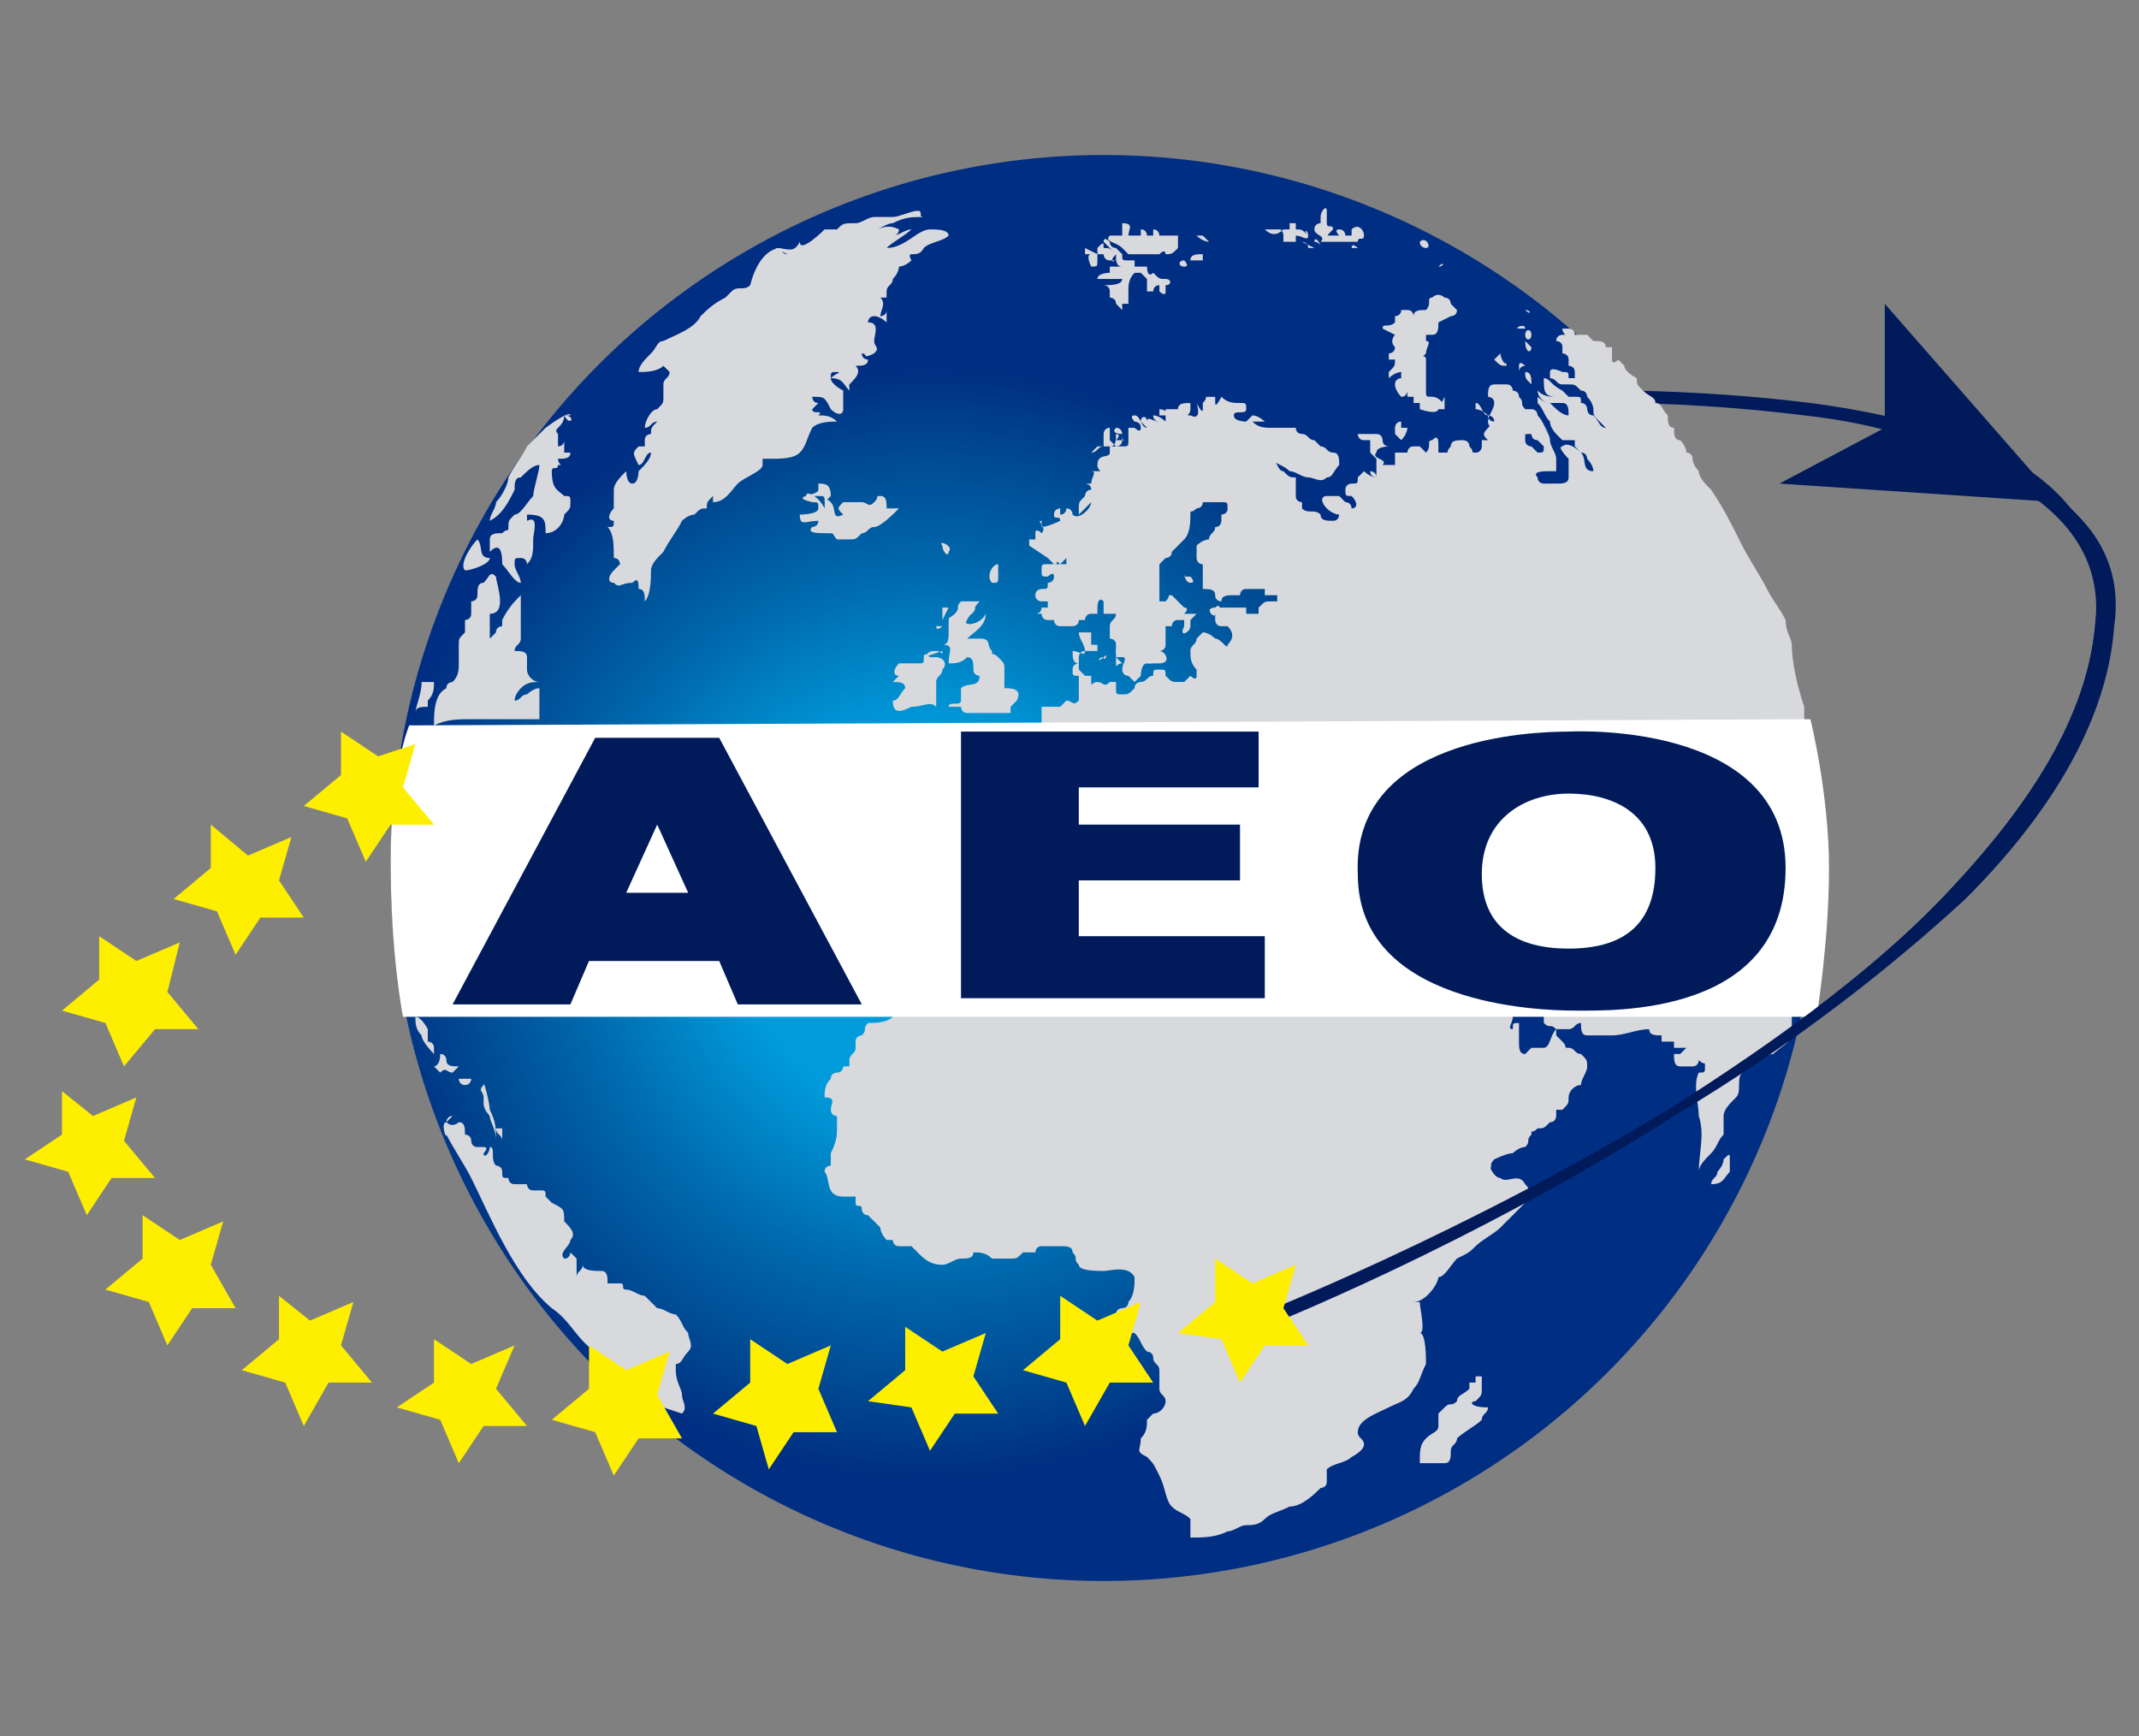 <?xml version="1.0" encoding="utf-8"?>
<!-- Generator: Adobe Illustrator 24.0.1, SVG Export Plug-In . SVG Version: 6.00 Build 0)  -->
<svg version="1.1" id="Capa_1" xmlns="http://www.w3.org/2000/svg" xmlns:xlink="http://www.w3.org/1999/xlink" x="0px" y="0px"
	 viewBox="0 0 34.5 28" style="enable-background:new 0 0 34.5 28;" xml:space="preserve">
<rect x="0" y="0" width="34.5" height="28" fill="#808080" stroke="none"/>
<style type="text/css">
	.st0{fill:#001A5A;}
	.st1{fill:url(#SVGID_1_);}
	.st2{fill:#D8D9DD;}
	.st3{fill:#FFFFFF;}
	.st4{fill:#FEEE00;}
</style>
<g>
	<path class="st0" d="M20.4,21.4l-0.1-0.2c0,0,3.3-1.3,6.6-3.3c1.9-1.2,3.5-2.4,4.6-3.6c1.4-1.5,2.2-2.9,2.3-4.3
		c0.1-0.6-0.1-1.1-0.5-1.6c-0.4-0.4-1-0.8-1.9-1.1C30.8,7,30,6.8,29.1,6.7c-1.6-0.2-2.9-0.2-2.9-0.2l0-0.2c0,0,1.4,0,3,0.2
		C30,6.6,30.9,6.8,31.5,7c0.9,0.3,1.5,0.7,1.9,1.2c0.5,0.5,0.7,1.1,0.6,1.8c-0.1,1.4-0.9,2.9-2.4,4.4C30.5,15.6,29,16.8,27,18
		C23.7,20.1,20.4,21.4,20.4,21.4z"/>
	
		<radialGradient id="SVGID_1_" cx="147.848" cy="-961.249" r="4.147" gradientTransform="matrix(2.41 0 0 2.41 -341.355 2331.507)" gradientUnits="userSpaceOnUse">
		<stop  offset="0.307" style="stop-color:#009BDB"/>
		<stop  offset="0.375" style="stop-color:#008FD0"/>
		<stop  offset="0.567" style="stop-color:#0069AD"/>
		<stop  offset="0.724" style="stop-color:#004F97"/>
		<stop  offset="0.837" style="stop-color:#003A88"/>
		<stop  offset="0.896" style="stop-color:#002E82"/>
	</radialGradient>
	<circle class="st1" cx="17.8" cy="14" r="11.5"/>
	<g>
		<path class="st2" d="M12.5,4c0.2,0,0.3,0.1,0.4-0.1c0,0.2,0.4-0.2,0.4-0.2c0.1,0,0.1,0,0.2,0c0.1-0.1,0.1-0.1,0.3-0.1
			c0.1,0,0.2-0.1,0.3-0.1c0.1,0,0.2,0,0.3,0c0.1,0,0.3-0.1,0.4-0.1c0.1,0,0,0.1,0.1,0.1c-0.2,0-0.3,0-0.5,0.1
			c-0.1,0-0.2,0.1-0.3,0.1c0.1,0,0.2-0.1,0.4,0c0,0,0,0.1-0.1,0.1c0.1,0,0.2-0.1,0.3-0.1c-0.1,0.1-0.3,0.2-0.4,0.3
			c0.3,0,0.5-0.3,0.7-0.3c0.1,0,0.3,0,0.3,0.1c-0.1,0.1-0.3,0.1-0.4,0.2c0,0,0,0,0,0c-0.1,0.2-0.3,0-0.2,0.2
			c-0.1,0.1-0.2,0.1-0.2,0.1c0,0,0,0.1-0.1,0.2c0,0.1-0.1,0.1-0.1,0.2c0,0,0,0,0,0.1c0,0-0.1,0-0.1,0c0.1,0.1,0,0.2,0,0.3
			c0,0,0.1,0,0.1-0.1c0,0.1,0,0.2,0,0.2c0,0-0.1-0.1-0.2-0.1c-0.1,0-0.1,0.1-0.1,0.1c0.2,0,0.1,0.2,0.1,0.3c0,0.1,0.1,0.1,0,0.2
			c-0.2,0.1-0.1,0-0.2,0c0,0.1,0.1,0.1,0.1,0.1c0,0.1-0.1,0.1-0.2,0.1c0.1,0.1,0,0.2-0.1,0.3c-0.2,0-0.1-0.2-0.2-0.2
			c-0.1,0-0.1,0-0.1,0.1C13.5,6,13.6,6,13.6,6c0.1,0.1,0.1,0.2,0.1,0.3c-0.1-0.1-0.1-0.2-0.3-0.2c0,0.1,0.2,0.2,0.2,0.2
			c0,0.1,0,0.2,0,0.3c0,0.1-0.1,0.1-0.2,0c-0.1-0.2-0.1-0.2-0.3-0.2c0,0,0,0.1,0.1,0.1c0,0-0.1,0.1-0.1,0.1c0,0.1,0.2,0,0.1,0.1
			c0.1,0,0.2,0,0.3,0.1c0,0,0,0,0,0c-0.1,0-0.3,0-0.4,0.1C13,7.1,13,7.2,12.9,7.3c-0.1,0.1-0.3,0.1-0.5,0.1c0,0-0.1,0-0.1,0
			c0,0,0,0.1,0,0.1c0,0.1-0.3,0.2-0.4,0.3c-0.1,0.1-0.2,0.3-0.4,0.3c0,0,0-0.1,0-0.1c-0.1,0.1-0.1,0.1-0.1,0.2c-0.1,0-0.1,0-0.2,0.1
			C11.1,8.3,11,8.4,11,8.4c-0.1,0.2-0.2,0.3-0.3,0.5c-0.1,0.1-0.2,0.2-0.2,0.3c0,0.1,0,0.4-0.1,0.5c0-0.1,0-0.2-0.1-0.2
			c0-0.1,0-0.2-0.1-0.1C10,9.4,10,9.5,9.9,9.4c-0.1,0-0.1-0.1,0-0.2c0,0,0.1-0.1,0.1-0.1c0,0,0-0.1-0.1-0.1c0-0.2,0-0.4-0.1-0.5
			c0.1,0,0.1,0,0.1-0.1c-0.1,0-0.1-0.1,0-0.2c0-0.1,0-0.2,0-0.2C9.9,8,9.9,8,9.9,7.9c0-0.1,0.1-0.2,0.2-0.3c0,0,0,0.2,0.1,0.2
			c0.1,0,0.1-0.2,0.1-0.2c0.1-0.1,0.2-0.2,0.2-0.3c-0.1,0-0.1,0.2-0.2,0.2c-0.1-0.2-0.1-0.2,0-0.3c0,0,0,0,0.1,0c0,0,0-0.1,0-0.1
			c0-0.1,0.1-0.1,0.1-0.1c0-0.1,0-0.1,0.1-0.2c-0.1,0-0.1,0.1-0.2,0.1c0-0.1,0.1-0.3,0.2-0.3c0.1-0.1,0.1-0.1,0.1-0.2
			c0-0.1,0-0.2,0-0.2c0-0.1,0.1-0.1,0.1-0.2c0,0-0.1-0.1-0.1-0.1c-0.1,0.1-0.3,0.1-0.4,0.1c0-0.1,0.1-0.2,0.2-0.3
			c0.1-0.1,0.1-0.2,0.2-0.2c0.2-0.1,0.5-0.2,0.6-0.4c0.1-0.1,0.2-0.2,0.4-0.3c0,0,0.1-0.1,0.1-0.1c0.1-0.1,0.2,0,0.3-0.1
			C12.2,4.2,12.4,4,12.6,4c0,0,0,0.1,0.1,0.1 M9.1,6.7C9.3,6.7,9.2,6.9,9.1,6.7C9.1,6.9,8.9,6.9,9,7C9,7,9,7,9,7c0,0.1,0,0.2,0,0.2
			c0,0,0.1,0,0.1-0.1c0,0.1,0,0.1,0,0.2c0.1,0,0.1,0,0.1,0c0,0.1-0.1,0.1-0.2,0.1c0,0.1,0.1,0.1,0,0.1c0,0.1-0.1,0-0.1,0.1
			C8.9,7.9,9,7.9,9.1,8c0.1,0,0.1,0,0.1,0.1c0,0.1,0,0.1-0.1,0.2C9.1,8.4,9,8.6,8.8,8.6c0-0.2,0-0.3-0.3-0.3c0,0,0-0.1,0-0.1
			c0,0.1,0,0.1,0,0.2c0.2-0.1,0.1,0.2,0.1,0.3c0,0.2,0,0.3-0.1,0.4C8.5,9.1,8.5,9,8.4,9C8.3,9,8.3,9,8.3,9.1c0,0.1,0.1,0.2,0.1,0.3
			c-0.1,0-0.2-0.2-0.3-0.3c0-0.1,0-0.4-0.2-0.2c0-0.1,0-0.1,0-0.2c0-0.1,0.1-0.1,0.2-0.1c0.1-0.1,0.1,0,0.1-0.1c0-0.1,0-0.1,0.1-0.2
			C8.4,8.3,8.5,8.1,8.6,8c0-0.1,0.1-0.4,0.1-0.5c-0.1,0-0.2,0.1-0.3,0.2c-0.1,0-0.1,0.1-0.1,0.2C8.2,8.1,8.1,8.3,7.9,8.4
			C7.9,8.3,8,8.2,8,8.1C8.1,8,8.2,7.8,8.2,7.7c0.1-0.2,0.2-0.3,0.3-0.5C8.6,7.1,8.7,7,8.8,6.9c0,0,0.4-0.3,0.4-0.2 M13.4,8
			c0-0.2-0.1-0.2-0.2-0.2c0,0,0,0,0,0.1c0,0,0,0,0,0c0,0.1-0.5,0.1-0.1,0.2c0.1,0,0.1,0,0.1,0.1c0,0.1-0.3,0.1-0.3,0.1
			c0,0.2,0.1,0.1,0.3,0.1c0,0.1-0.1,0.1-0.1,0.1c-0.1,0.1,0.1,0.1,0.2,0.1c0.2,0,0.1,0,0.2,0.1c0.1,0,0.1,0,0.1,0c0,0,0.1,0,0.1,0
			c0.1,0,0.1,0,0.2-0.1c0.1,0,0.1-0.1,0.2-0.1c0.1,0,0.3-0.2,0.4-0.3c-0.1,0-0.1,0-0.2,0c0-0.1,0-0.2-0.1-0.2c-0.1,0,0,0-0.1,0.1
			c-0.1,0.1-0.1,0-0.2,0c-0.1,0-0.1,0-0.2,0c-0.1,0,0,0-0.1,0c-0.1,0.1-0.1,0.1,0,0.2c-0.2,0.1-0.1-0.1-0.2-0.2
			c-0.1-0.1-0.1,0-0.1,0.1C13.2,8,13,7.9,13,8c0.1,0,0.1,0,0.2,0c0.1,0,0.1,0,0.1,0.1 M7.7,8.7C7.8,8.8,7.7,9,7.9,9
			c0,0.1-0.3,0.2-0.4,0.2C7.4,9.1,7.6,8.8,7.7,8.7 M6.8,11c0.1,0,0.1,0,0.2,0c0,0.1,0,0.2-0.1,0.3c0,0,0,0.1,0,0.1
			c-0.1,0-0.2,0-0.2,0.1C6.7,11.4,6.8,11.2,6.8,11 M7.8,9.4C7.8,9.4,7.8,9.4,7.8,9.4C7.7,9.4,7.7,9.5,7.7,9.6c0,0.1-0.1,0.1-0.1,0.1
			c0,0,0,0.1,0,0.2C7.6,10,7.5,10,7.5,10c0,0.1,0,0.1,0,0.2c-0.1,0.1-0.1,0.1-0.1,0.2c0,0.1,0,0.2,0,0.3c0,0.1,0,0.2-0.1,0.3
			c0,0-0.1,0-0.1,0.1C7,11.2,7,11.5,7,11.7c0.2-0.1,0.4-0.1,0.6-0.1c0.2,0,0.4,0,0.6,0c0.1,0,0.4,0,0.5,0c0,0,0-0.2,0-0.2
			c0-0.1,0-0.2,0-0.3c-0.1,0-0.2,0.1-0.2,0.1c-0.1,0-0.1,0.1-0.2,0.1c0-0.1,0.1-0.2,0.1-0.2c0.1-0.1,0.2-0.1,0.3-0.1
			c-0.1,0-0.2-0.1-0.2-0.2c0,0,0-0.1,0-0.2c0-0.1-0.1-0.1-0.2-0.1c0-0.1,0.1-0.1,0.1-0.2c0-0.1,0-0.2,0-0.3c0-0.1,0-0.3,0-0.4
			c-0.1,0.1-0.2,0.2-0.3,0.4c0,0,0,0.1,0,0.1c0,0-0.1,0-0.1,0.1c0,0-0.1,0.1-0.1,0.1c0-0.1,0-0.2,0-0.2c0-0.1,0-0.1,0-0.2
			c0.3,0,0.1-0.5,0.1-0.6C7.9,9.2,7.9,9.3,7.8,9.4c0,0-0.1,0-0.1,0 M14.9,10.6c0-0.1,0.1,0,0.1,0c0,0,0.1,0,0.1,0
			c0.1,0,0.2,0.1,0.1,0.2c0,0.1-0.1,0.1-0.1,0.2c0,0.1,0,0.3,0,0.4c-0.1-0.1-0.2,0-0.4,0c-0.2,0.1-0.3,0.1-0.3-0.1
			c0.1,0,0.1-0.1,0.2-0.2c0-0.1-0.1-0.1-0.2-0.1c0,0,0.1-0.1,0.1-0.1c-0.1,0-0.1-0.1,0-0.2c0.1,0,0.2,0,0.3,0
			C14.9,10.7,14.9,10.7,14.9,10.6c0.1-0.1,0.1-0.1,0.2-0.1c0.1,0,0.1,0.1,0.1,0"/>
		<path class="st2" d="M15.6,10c0,0,0.1-0.2,0.2-0.3c-0.1,0-0.2,0-0.3,0c-0.1,0.1,0,0.1-0.1,0.2c-0.1,0.1-0.1,0-0.1,0.2
			c0,0,0,0.1,0,0.1c0,0-0.1,0.1-0.1,0.1c0,0,0.1-0.1,0.1-0.1c0,0.1,0,0.2-0.1,0.2c0.2,0,0.1,0.1,0.1,0.3c0.1,0,0.2,0,0.3-0.1
			c0.1,0,0.1,0.1,0.1,0.2c0,0,0,0,0,0c0,0.1,0.1,0.1,0.1,0.1c0,0.2-0.2,0.1-0.3,0.2c0,0.1,0,0.2,0,0.2c0,0.1-0.2,0-0.2,0.1
			c0,0,0.1,0,0.2,0c0,0,0,0.1,0.1,0.1c0.1,0,0.2,0,0.2,0c0.2,0,0.4,0,0.5,0c0,0,0-0.1,0-0.1c0,0,0.1-0.1,0.1-0.1
			c0.1-0.2-0.1-0.2-0.2-0.2c0-0.1,0-0.2,0-0.3c0-0.1,0-0.1-0.1-0.2c-0.1-0.1-0.1,0-0.1-0.1c-0.1-0.1,0-0.2-0.2-0.2
			c-0.1,0-0.1,0-0.2,0c0.1-0.1,0.3-0.2,0.3-0.4C15.8,10.1,15.5,10.1,15.6,10c0-0.1,0.2-0.1,0.1-0.3c0,0,0,0,0,0 M6.7,16.4
			c0.1,0,0.2,0.2,0.2,0.2c0,0,0,0.1,0,0.1c0,0,0,0,0,0.1c0,0,0.1,0,0.1,0.1c0,0,0,0.1,0,0.1c0,0-0.2-0.2-0.2-0.3
			C6.7,16.6,6.7,16.5,6.7,16.4 M7.1,17c0.1,0,0.1,0.1,0.1,0.1c0,0.1,0.1,0.1,0.2,0.1c0,0-0.1,0.1-0.1,0.1c-0.1,0-0.1-0.1-0.2,0
			c0,0-0.1-0.1-0.1-0.1C7,17.2,7.1,17.2,7.1,17C7,17.1,7,17.1,7.1,17C7.1,17,7.1,17,7.1,17C7.1,17,7.1,17,7.1,17 M7.5,17.5
			c0.1,0,0.1-0.1,0.1-0.1c-0.1,0-0.1,0-0.2,0C7.4,17.4,7.4,17.5,7.5,17.5 M7.8,17.5C7.7,17.5,7.7,17.5,7.8,17.5
			c-0.1,0.1,0,0.1,0,0.2c0,0,0,0.1,0,0.1c0,0.1,0.1,0.2,0.1,0.2c0,0.1,0.1,0.2,0.1,0.4c0-0.2,0-0.3-0.1-0.5
			C7.9,17.8,7.8,17.4,7.8,17.5 M8.1,18.4c0-0.1,0-0.1,0-0.2c0,0-0.1,0-0.1,0C8,18.3,8.1,18.3,8.1,18.4 M7.2,18.1c0,0,0-0.1,0.1-0.1
			C7.3,18,7.2,18.1,7.2,18.1c0.1,0.1,0.2,0,0.2,0c0.1,0,0.1,0.1,0.1,0.2c0,0,0.1,0,0.1,0.1c0,0,0,0.1,0.1,0.1c0,0,0.1,0,0.1,0
			c0.1,0,0,0.1,0,0.1c0,0.1,0.1,0,0.1-0.1c0.1,0,0,0.2,0.1,0.3c0,0,0.1,0,0.1,0.1c0,0,0,0,0,0c0,0.1,0,0.1,0.1,0.1
			c0,0,0,0.1,0.1,0.1c0,0,0.1,0,0.2,0c0,0,0,0.1,0.1,0.1c0,0,0.1,0,0.1,0c0.1,0,0.1,0,0.1,0.1c0,0,0.1,0.1,0.1,0.1
			c0.2,0.1,0.2,0.1,0.2,0.3c0.1,0.1,0.2,0.2,0.1,0.3c0,0.1-0.2,0.2-0.1,0.3c0.1,0,0.1-0.1,0.1-0.1c0,0,0.1,0.1,0.1,0.1
			c0,0,0,0.2,0,0.3c0-0.1,0.1-0.1,0.1-0.2c0,0.1,0.2,0.1,0.3,0.1c0.1,0,0.1,0.1,0.1,0.2c0.1,0,0.1,0,0.2,0c0.1,0,0,0.1,0.1,0.1
			c0.1,0,0.2,0.1,0.3,0.1c0.1,0.1,0.1,0.1,0.2,0.2c0.1,0,0.2,0.1,0.3,0.1c0.1,0.1,0.1,0.2,0.2,0.3c0,0.1,0.1,0.2,0,0.3
			c-0.1,0.1-0.1,0.2-0.2,0.2c0,0,0,0,0,0c0,0,0,0,0,0c0,0,0,0.1,0,0.1c0,0.2,0.1,0.3,0.1,0.4c0,0.1,0.1,0.2,0,0.3
			c0,0-0.3-0.1-0.3-0.1c-0.1,0-0.2,0-0.2,0c0,0-0.1-0.1-0.1-0.2c-0.1-0.1-0.1-0.1-0.2-0.1c-0.1-0.1-0.1-0.2-0.1-0.2
			c0,0-0.1-0.1-0.1-0.1c-0.2-0.1-0.3-0.1-0.4-0.3c-0.3-0.2-0.4-0.5-0.7-0.7c-0.6-0.5-1-1.5-1.3-2.1c-0.1-0.2-0.3-0.5-0.4-0.7
			C7.2,18.4,7.1,18.1,7.2,18.1 M14.4,16.4c-0.1,0.1-0.3,0.1-0.4,0.1c-0.1,0.1,0,0.1-0.1,0.2c0,0-0.1,0-0.1,0.1c0,0,0,0.1,0,0.1
			c0,0.1-0.1,0.1-0.1,0.2c0,0,0,0.1,0,0.1c0,0-0.1,0-0.1,0c0,0,0,0.1-0.1,0.1c0,0-0.1,0-0.1,0.1c-0.1,0.1-0.1,0.2-0.1,0.3
			c0.2,0,0.1,0.1,0.1,0.2c0,0,0,0.1,0.1,0.1c0,0.1,0,0.1,0,0.2c0,0.1,0,0.2-0.1,0.4c0,0,0,0.1,0,0.2c0,0-0.1,0-0.1,0.1
			c0.1,0.1,0,0.4,0.3,0.4c0.1,0,0.1,0,0.2,0c0,0,0,0.1,0,0.1c0,0.1,0.1,0,0.1,0.1c0,0,0,0.1,0.1,0.1c0.1,0.1,0.1,0.1,0.2,0.2
			c0,0.1,0.1,0.2,0.1,0.2c0,0,0.1,0,0.1,0c0,0,0,0.1,0.1,0.1c0.1,0,0.1,0,0.2,0c0,0,0.1,0.1,0.1,0.1c0.1,0.1,0.2,0.2,0.4,0.2
			c0.1,0,0.2-0.1,0.3-0.1c0.1,0,0.2,0,0.2-0.1c0.1,0,0.2,0,0.3,0.1c0.1,0,0.2,0,0.3,0c0.1,0,0.1,0,0.2-0.1c0.1,0,0.1,0,0.2,0
			c0,0,0-0.1,0.1-0.1c0.1,0,0.3,0,0.3,0c0.1,0,0.2,0,0.2,0.1c0.1,0.1,0,0.1,0.1,0.2c0,0.1,0.3,0.1,0.4,0.1c0.1,0,0.4-0.1,0.5,0.1
			c0,0.1,0,0.3-0.1,0.4c0,0.1-0.1,0.1-0.1,0.1c0,0-0.1,0-0.1,0.1c0,0,0,0.2,0,0.2c0,0.1,0.2,0.1,0.3,0.1c0.1,0.1,0.1,0.2,0.2,0.3
			c0,0,0.1,0,0.1,0.1c0,0.1,0.1,0.1,0.1,0.2c0,0.1,0,0.1,0,0.2c0,0,0,0,0,0.1c0,0.1,0.1,0.1,0.1,0.2c0,0.1-0.1,0.2-0.2,0.2
			c0,0-0.1,0.1-0.1,0.1c0,0.1,0,0.2-0.1,0.3c0,0.2-0.1,0.2,0.1,0.3c0.1,0.1,0.1,0.1,0.2,0.3c0.1,0.2,0.1,0.4,0.2,0.5
			c0.1,0.1,0.2,0.1,0.3,0.2c0,0.1,0,0.2,0,0.3c0.2,0,0.4,0,0.6-0.1c0.1,0,0.2-0.1,0.3-0.1c0.1,0,0.2,0,0.3-0.1
			c0.1-0.1,0.2-0.1,0.4-0.2c0.2,0,0.4-0.2,0.5-0.3c0,0,0.1,0,0.1-0.1c0-0.1,0-0.1,0-0.2c0.1-0.1,0.3-0.1,0.4-0.2
			c0,0,0.2-0.1,0.2-0.2c0-0.1-0.1-0.1-0.1-0.2c0-0.2,0.3-0.3,0.5-0.4c0.2-0.1,0.3-0.1,0.4-0.3c0.1-0.1,0.1-0.2,0.2-0.4
			c0-0.1,0-0.5-0.1-0.5c0.1,0,0-0.4,0-0.5c0,0,0,0-0.1,0c0.2,0,0.4-0.3,0.4-0.4c0.1,0,0.2-0.2,0.3-0.3c0.2-0.1,0.2-0.1,0.3-0.2
			c0.1-0.1,0.3-0.2,0.4-0.3c0.1-0.1,0.3-0.3,0.4-0.4c0.1-0.1,0.1-0.2,0-0.3c-0.1-0.2-0.3,0-0.4-0.1c-0.1,0-0.2-0.2-0.2-0.3
			c-0.1-0.1,0-0.1-0.1-0.1c0.1-0.1,0-0.2-0.1-0.3c-0.1-0.2-0.2-0.1-0.4-0.2c-0.1-0.1-0.1-0.2-0.1-0.3c0-0.2,0-0.1-0.1-0.2
			c-0.1-0.1-0.1-0.3-0.1-0.4c0-0.1-0.1-0.2-0.1-0.3c-0.1-0.1-0.1,0-0.2,0c-0.1,0,0-0.3,0-0.4c-0.1-0.1-0.1-0.1-0.2-0.3
			c0,0-0.1-0.1-0.1-0.2c0.1,0,0.1-0.1,0.1-0.1c0-0.1,0.1-0.1,0-0.3c-0.1-0.2-0.5-0.2-0.7-0.2c-0.3,0-0.6-0.1-1-0.1
			c-0.4,0-0.7,0-1.1,0c-0.4,0-0.7,0-1.1,0c-1,0-2,0-3.1,0c-0.2,0-0.3,0-0.4,0c-0.1,0-0.2,0-0.3,0.1c-0.1,0-0.1,0.1-0.1,0.1
			C14.4,16.2,14.5,16.3,14.4,16.4 M23.8,22.6C23.8,22.6,23.8,22.6,23.8,22.6c0.1-0.1,0.1-0.1,0.1-0.2c0-0.1,0-0.2,0-0.2
			c0,0-0.1,0-0.1,0c0,0,0,0.1,0,0.1c0,0-0.1,0-0.1,0c0,0,0,0.1,0,0.1c-0.1,0.1-0.2,0.1-0.2,0.2c-0.1,0.1-0.1,0-0.2,0.1
			c0,0-0.1,0.1-0.1,0.1c0,0.1,0,0.1,0,0.2c0,0.1-0.1,0.1-0.2,0.2c-0.1,0.1-0.1,0.2-0.1,0.4c0.1,0,0.2,0,0.2,0c0,0,0.1,0,0.2,0
			c0.1,0,0.1-0.1,0.1-0.2c0-0.1,0.1-0.1,0.1-0.2c0.1-0.1,0.3-0.2,0.4-0.3c0-0.1,0.1-0.1,0.1-0.2C23.7,22.7,23.7,22.6,23.8,22.6
			C23.8,22.6,23.8,22.6,23.8,22.6"/>
		<path class="st2" d="M22.2,16.3c0.1,0,0.1,0.1,0.2,0.2c0.1,0.1,0.1,0.2,0.1,0.3c0,0,0,0.1,0,0.1c0,0.1,0.1,0,0.1,0.1
			c0,0-0.1,0.1-0.1,0.1c0,0,0.1,0,0.1,0c0,0,0,0.1,0,0.1c0,0,0.1,0,0.1,0c0,0.1,0.1,0.2,0.1,0.3c0,0.1,0,0.1,0,0.2
			c0,0,0.1,0,0.1,0.1c0,0.1,0,0.2,0.1,0.1c0,0.1,0.1,0.1,0.1,0.2c0,0.1,0,0.1,0.1,0.2c0,0.1,0.1,0.2,0.1,0.3c0,0.1,0.1,0.2,0.1,0.4
			c0,0,0,0.1,0,0.1c0.1,0.1,0.1,0,0.2-0.1c0,0,0.1-0.1,0.1-0.1c0.1,0,0.2,0,0.3,0c0.1-0.1,0-0.1,0.1-0.2c0,0,0.2-0.1,0.3-0.1
			c0,0,0.1-0.1,0.2-0.1c0.1-0.1,0-0.1,0.1-0.2c0-0.1,0,0,0.1-0.1c0.1,0,0.1,0,0.2-0.1c0.1,0,0.1-0.1,0.1-0.1c0,0,0-0.1,0-0.1
			c0,0,0.1,0,0.1,0c0.1-0.1,0.1-0.1,0.1-0.2c0-0.1,0.1-0.2,0.2-0.2c0-0.1,0.1-0.2,0.1-0.3c0-0.1,0-0.1-0.1-0.2
			c-0.1,0-0.1-0.1-0.2-0.1c-0.1,0,0,0-0.1-0.1c0,0-0.1-0.1-0.1-0.1c0,0,0-0.1,0-0.1c-0.1,0.1-0.1,0.3-0.2,0.3c0,0-0.1,0-0.1,0
			c0,0-0.1,0-0.1,0c0,0-0.1,0.1-0.1,0.1c-0.1,0-0.1-0.1-0.1-0.2c0-0.1,0-0.2,0-0.3c-0.1,0-0.1,0-0.1,0.1c-0.1,0,0-0.1,0-0.2
			c0-0.2-0.1-0.1-0.3-0.1c-0.1,0-0.2-0.1-0.3-0.2c-0.2-0.1-0.5-0.1-0.7-0.1c-0.2,0-0.4,0-0.5,0C22.6,16.2,22.4,16.3,22.2,16.3"/>
		<path class="st2" d="M24.9,16.3c0,0,0,0.1,0,0.2c0.1,0.1,0.1,0,0.2,0.1c0.1,0,0.1,0,0.2,0c0.1,0,0.1-0.1,0.2-0.1
			c0,0.1,0,0.2,0.1,0.2c0,0,0.1,0,0.1,0c0.1,0,0.2,0,0.3,0c0.2,0,0.4-0.1,0.6-0.1c0,0.1,0.1,0.1,0.2,0.1c0,0,0,0,0,0.1
			c0,0,0,0,0.1,0c0,0,0,0,0.1,0c0,0,0,0.1,0,0.1c0.1,0,0.2,0,0.2,0c0,0-0.1,0.1-0.1,0.1c0,0-0.1,0-0.1,0c0,0.1,0,0.2,0.1,0.2
			c0,0,0.2,0,0.2,0c0.1,0,0.1-0.1,0.1-0.1c0.1,0.1,0.1,0,0.1,0.1c0,0.1,0,0.1-0.1,0.1c-0.1,0.2,0,0.5,0,0.7c0.1,0.3,0,0.6,0,0.9
			c0-0.1,0.1-0.2,0.2-0.3c0.1-0.1,0.1-0.2,0.2-0.3c0-0.1,0-0.2,0-0.3c0-0.1,0.1-0.2,0.2-0.3c0.1-0.1,0-0.3,0.1-0.4
			c0-0.1,0-0.1,0.1-0.2c0,0,0.1,0,0.1,0c0.1,0,0.2-0.1,0.3-0.1c0.1-0.1,0.3-0.2,0.3-0.3c0-0.1,0-0.3,0-0.4c0-0.1,0-0.1-0.1-0.2
			c-0.1-0.1-0.3-0.1-0.4-0.1c-0.3,0-0.6-0.1-0.9-0.1c-0.7,0-1.4,0-2.1,0C25.5,16,24.8,16,24.9,16.3C24.9,16.3,24.9,16.2,24.9,16.3
			 M27.9,18.9c0-0.1,0-0.1,0-0.2c0-0.1,0-0.1-0.1,0c0,0.1-0.1,0.2-0.1,0.2c0,0.1-0.1,0.1-0.1,0.2C27.8,19.1,27.8,19,27.9,18.9
			 M18.7,4.1C18.7,4.1,18.7,4,18.7,4.1c0.1-0.1,0.1,0,0.1,0c0.1,0,0.1,0,0.2-0.1c0,0,0-0.1,0-0.1c0,0,0-0.1,0-0.1c0,0-0.1,0-0.1,0
			c0,0-0.1,0-0.1,0c0,0-0.1,0-0.1,0c0,0,0-0.1-0.1-0.1c0,0,0,0.1,0,0.1c0,0-0.1,0-0.1,0c0,0,0,0,0,0c0,0,0-0.1-0.1-0.1
			c0,0,0,0.1,0,0.1c0,0-0.2,0-0.2,0c0-0.1,0.1-0.2-0.1-0.2c0,0.1,0,0.1,0,0.2c-0.1,0-0.1,0-0.2,0c-0.1,0.1,0.1,0.1,0.2,0.2
			c0,0,0.1,0.1,0.1,0.1C18.5,4.1,18.6,4.1,18.7,4.1C18.6,4.1,18.7,4.1,18.7,4.1C18.7,4.1,18.7,4.1,18.7,4.1
			C18.7,4.1,18.7,4.1,18.7,4.1C18.8,4.1,18.8,4.1,18.7,4.1"/>
		<path class="st2" d="M18,4.1C18,4.1,17.9,4.1,18,4.1C17.9,4,17.9,4,17.8,4c0-0.1,0-0.1-0.1,0c0,0.1,0,0.1,0,0.1
			c0,0-0.2-0.1-0.2-0.1c0,0,0,0.1,0,0.1c0,0,0.1,0,0.1,0c0,0,0,0,0,0c0,0,0.1,0.1,0.1,0.1c0,0-0.1-0.1-0.1-0.1c-0.1,0,0,0.2,0,0.2
			c0.1,0,0.1,0,0.1-0.1c0,0,0,0,0-0.1c0,0,0.1,0,0.1,0c0,0,0,0.1,0.1,0.1c0,0,0.1,0,0.1,0c0,0,0,0,0.1-0.1C17.9,4.3,17.9,4.2,18,4.1
			c0,0.1,0,0.2,0.1,0.2c0,0-0.1,0-0.2,0c0,0,0,0,0,0.1c0,0-0.2,0-0.2,0.1c0.1,0,0.1,0,0.2,0c0.1,0,0.1,0,0.2,0
			c0,0.1-0.2,0.1-0.3,0.1c0,0,0.1,0,0.1,0.1c0,0,0,0,0,0.1c0,0,0.1,0,0.1,0.1c0,0,0.1,0.1,0.1,0.1c0,0,0,0,0-0.1c0,0,0,0,0.1,0
			c0-0.1,0-0.1,0-0.2c0-0.1,0-0.2,0.1-0.3c0,0,0,0,0.1,0c0,0,0.1,0.1,0.1,0.1c0,0.1,0,0.1,0,0.2c0,0,0.1,0,0.1,0c0,0,0-0.1,0.1-0.1
			c0,0,0,0.1,0,0.1c0,0,0.1,0.1,0.1,0c0,0,0-0.1,0-0.1c0.1,0,0.1-0.1,0-0.1c-0.1,0-0.1,0-0.2-0.1c-0.1,0.1-0.1-0.1-0.1-0.1
			c0,0-0.2,0-0.2,0c0,0,0-0.1,0-0.1c0,0-0.1,0-0.1,0c-0.1,0-0.1,0-0.1-0.1c0,0-0.1-0.1-0.1-0.1c0,0-0.1,0-0.1-0.1c0,0-0.1-0.1-0.1,0
			C17.8,3.9,17.9,4,18,4.1 M19.5,3.9C19.6,3.8,19.6,3.8,19.5,3.9C19.5,3.7,19.5,3.7,19.5,3.9c-0.1-0.1-0.1-0.1-0.1-0.1
			c0,0-0.1,0-0.1,0C19.4,3.9,19.5,3.9,19.5,3.9 M19.2,4.2c0.1,0,0.1,0,0.2,0c0,0,0-0.1,0-0.1C19.3,4.1,19.2,4.1,19.2,4.2
			C19.1,4.2,19.2,4.2,19.2,4.2 M19.1,4.3c0.1,0,0-0.1,0-0.1C19,4.2,19,4.3,19.1,4.3 M20.7,3.7C20.7,3.7,20.7,3.7,20.7,3.7
			c-0.1,0.1-0.2,0.1-0.3,0C20.4,3.7,20.5,3.7,20.7,3.7C20.6,3.7,20.6,3.7,20.7,3.7C20.6,3.6,20.7,3.7,20.7,3.7
			C20.7,3.7,20.7,3.7,20.7,3.7 M21.1,3.8C21,3.7,21,3.7,21.1,3.8c-0.1-0.1-0.1-0.1-0.2-0.1c0,0,0-0.1,0-0.1c0,0,0,0-0.1,0
			c0,0,0,0.1,0,0.1c0,0-0.1,0-0.1,0c-0.1,0,0,0,0,0.1c0,0,0,0.1,0,0.1c0,0,0.1,0,0.2,0c0,0,0-0.1,0-0.1C21,3.8,21.1,3.9,21.1,3.8
			C21.1,3.7,21,3.7,21.1,3.8 M21.2,4C21.2,4,21.2,3.9,21.2,4C21.1,3.9,21.1,3.9,21.2,4C21,3.9,21,3.9,21,3.9c0,0,0,0,0,0
			c0,0,0.1,0,0.1,0.1C21.1,4,21.2,4,21.2,4 M21.9,4c0,0-0.1-0.1-0.1,0C21.7,4,21.9,4,21.9,4C21.9,4,21.9,4,21.9,4 M21.9,3.9
			C21.9,3.8,21.8,3.8,21.9,3.9c0-0.1,0.1,0,0.1-0.1c0-0.1-0.1-0.2-0.2-0.1c0,0.1,0,0.1,0,0.1c0,0-0.1,0-0.1,0c0,0,0-0.1-0.1-0.1
			c-0.1,0,0,0.1,0,0.1c0,0-0.1,0-0.2,0c0,0,0,0.1-0.1,0.1c0.1,0,0.2,0,0.3,0C21.8,3.9,21.9,3.9,21.9,3.9C21.9,3.9,21.9,3.8,21.9,3.9
			 M21.5,3.7c0-0.1-0.1,0-0.1-0.1c0,0,0-0.1,0-0.2c0-0.1-0.1,0-0.1,0.1c0,0,0,0,0,0.1c0,0-0.1,0-0.1,0.1c0,0.1,0.2,0.1,0.1,0.2
			c0,0,0.1,0,0.1,0C21.4,3.8,21.4,3.8,21.5,3.7C21.5,3.8,21.5,3.8,21.5,3.7C21.5,3.8,21.5,3.7,21.5,3.7 M21.3,4
			c0-0.1-0.1-0.2-0.1-0.1C21.2,3.9,21.3,3.9,21.3,4 M21.7,3.6C21.7,3.6,21.7,3.5,21.7,3.6C21.5,3.6,21.6,3.6,21.7,3.6 M23,4
			c0.1,0,0-0.2-0.1-0.1C22.9,4,23,4,23,4 M23.2,4.3C23.3,4.3,23.3,4.2,23.2,4.3C23.1,4.2,23.2,4.3,23.2,4.3 M23.2,6.6
			c0,0,0.1,0,0.1,0c0-0.1-0.1-0.2-0.2-0.2c-0.1,0-0.1,0-0.1-0.1C23,6.3,23,6.2,23,6.2c0,0,0-0.1,0-0.1c0,0,0-0.1,0-0.1
			c0,0,0-0.1,0-0.1c0,0,0-0.1,0-0.1c0-0.1-0.1,0,0-0.1c0-0.1,0.1-0.2,0-0.2c0,0,0-0.1,0-0.1c0,0,0,0,0.1,0c0.1,0,0.1-0.1,0.1-0.2
			c0,0,0.2-0.1,0.2-0.1c0,0,0.1,0,0.1-0.1c0,0,0,0-0.1-0.1c0,0,0-0.1-0.1-0.1c0,0-0.1-0.1-0.2,0c-0.1,0,0,0.1-0.1,0.2
			c-0.1,0-0.2,0-0.2,0.1c0,0,0-0.1-0.1-0.1c-0.1,0,0,0-0.1,0c0,0.1-0.1,0.1-0.1,0.1c0,0.1,0,0.1,0,0.1c-0.1,0.1-0.2,0-0.2,0.1
			c0,0,0.2,0.1,0.2,0.1c0,0-0.1,0.1,0,0.2c0,0.1-0.1,0.1-0.1,0.1c0,0,0,0.1,0,0.1c0,0,0.1,0,0.1,0c0,0.1,0,0.1-0.1,0.2
			c0,0,0,0.1,0,0.1C22.5,6,22.6,6,22.6,6c0,0,0,0.1,0,0.1c0,0-0.1,0-0.1,0.1c0,0.1,0.1,0.2,0.1,0.2c0.1,0,0.1-0.1,0.1-0.1
			c0,0,0,0.1,0,0.1c0,0,0.1,0,0.1,0c0,0,0,0.1,0,0.1c0,0,0.1,0,0.1,0c0,0,0,0,0,0c0,0,0,0,0,0c0,0,0,0.1,0,0.1
			C23.2,6.7,23.2,6.6,23.2,6.6c0,0,0.1,0,0.1,0c0,0,0-0.2,0-0.2 M22.6,7.1C22.6,7.1,22.7,7,22.6,7.1c0.1-0.1,0.1-0.2,0.1-0.2
			c0,0-0.1,0-0.1,0c0,0,0-0.1,0-0.1c-0.1,0-0.1,0.1-0.1,0.1c0,0,0,0.1,0,0.1C22.5,7,22.5,7,22.6,7.1C22.6,7.1,22.6,7.1,22.6,7.1
			 M24.6,5C24.6,5,24.6,5.1,24.6,5C24.7,5.1,24.7,5,24.6,5C24.7,5,24.7,5,24.6,5 M24.6,5.3C24.6,5.3,24.6,5.2,24.6,5.3
			c0-0.1-0.2,0-0.1,0C24.5,5.3,24.6,5.3,24.6,5.3C24.6,5.3,24.6,5.2,24.6,5.3 M24.7,5.4c0-0.1-0.1-0.1-0.1,0
			C24.6,5.5,24.7,5.5,24.7,5.4C24.7,5.4,24.7,5.4,24.7,5.4 M24.7,5.6c0,0-0.1-0.1-0.1-0.1C24.6,5.7,24.7,5.7,24.7,5.6 M24.6,5.9
			c0,0-0.1-0.1-0.1,0c0,0,0,0.1,0,0.1C24.5,5.9,24.6,5.9,24.6,5.9C24.6,5.9,24.6,5.8,24.6,5.9"/>
		<path class="st2" d="M27.6,7.9c-0.1-0.1-0.2-0.2-0.2-0.3c0,0-0.1-0.1-0.1-0.2c0,0,0-0.1-0.1-0.1c0,0,0,0,0,0c0,0,0-0.1-0.1-0.2
			C27,7.1,27,7,27,6.9c-0.1,0-0.1-0.1-0.1-0.2c-0.1-0.1-0.1-0.2-0.2-0.2c0-0.1-0.1-0.1-0.2-0.2c-0.1-0.1-0.1-0.1-0.1-0.2
			c0,0-0.2-0.1-0.2-0.2c0,0-0.1-0.1-0.1-0.1c0,0-0.1,0.1-0.1,0c0,0,0-0.1,0-0.2c0,0-0.1,0-0.1,0c0-0.1-0.1-0.1-0.2-0.1
			c0,0-0.1-0.1-0.1-0.1c0,0-0.1,0-0.1,0c-0.1,0-0.1,0-0.1,0c0,0,0-0.1-0.1-0.1c0,0-0.1,0-0.1,0c0,0.1,0.1,0.1,0,0.1
			c0,0-0.1,0-0.1,0.1c0,0,0.1,0,0.1,0.1c0,0,0,0.1,0,0.1c0,0,0.1,0,0.1,0.1c0,0,0,0,0,0.1c0,0,0.1,0,0.1,0.1c0,0,0,0.1,0,0.1
			c0,0-0.1,0-0.1,0c0-0.1,0-0.1-0.1-0.1C25.2,6,25,5.9,25,6C25,6,25,6,25,6c0,0,0,0.1,0,0.1c0.1,0,0.1,0.1,0.2,0.1c0,0,0.1,0,0.1,0
			c0.1,0,0.1,0,0.2,0.1c0.1,0,0.1,0.1,0.1,0.1c0.1,0.1,0.1,0.2,0.1,0.2c0,0.1,0,0.1,0.1,0.2c0,0,0.1,0.1,0.1,0.1
			c-0.1,0-0.1-0.1-0.2-0.2c-0.1,0-0.1-0.1-0.1-0.1c0,0,0-0.1-0.1-0.1c0-0.1,0-0.1-0.1-0.1c-0.1,0-0.1,0-0.1,0c0,0-0.1-0.1-0.1-0.1
			C25,6.2,25,6.1,24.9,6.1c0,0.2,0,0.3,0.2,0.3c-0.1,0-0.2,0-0.3-0.1c0,0.1,0.1,0.2,0.2,0.2c0.1,0,0.1,0,0.2,0
			c0.1,0,0.1,0.1,0.1,0.2c-0.1,0-0.2-0.1-0.3-0.2c-0.1,0-0.2-0.1-0.2-0.1c0,0,0-0.1,0-0.1c0,0,0,0-0.1-0.1C24.7,6.1,24.7,6,24.6,6
			c0,0.1,0,0.1,0.1,0.2c0,0,0.1,0.1,0.1,0.1c0,0,0,0.1,0,0.1c0,0.1,0,0.1,0,0.1c0.1,0.1,0.1,0.2,0.2,0.3C25,6.9,25.1,7,25.1,7
			c0,0,0.1,0.1,0.1,0.1c0,0,0,0,0,0c0,0,0.1,0,0.1,0c0.1,0,0.1,0,0.1,0c0,0,0,0,0,0.1c0,0,0.1,0.1,0.1,0.1c0.1,0,0.1,0.1,0.1,0.1
			c0,0,0.1,0.1,0.1,0.2c-0.2,0-0.1-0.2-0.2-0.3c0,0-0.2-0.2-0.3-0.1c-0.1,0,0.1,0.2,0.1,0.2c0,0.1,0,0.1,0,0.2c0,0,0,0.1,0,0.1
			c0,0.1-0.1,0.1-0.2,0.1c-0.1,0-0.1,0-0.2,0c0,0-0.1,0-0.1-0.1c-0.1-0.1,0.1-0.1,0.2-0.1c0,0,0.1,0,0.1,0c0,0,0-0.2,0-0.2
			c0-0.1-0.1-0.2-0.1-0.3c0,0,0-0.1-0.1-0.2C25,7,25,7,25,7c-0.1-0.1-0.1-0.2-0.2-0.3c0,0,0-0.1-0.1-0.1c0,0-0.1,0-0.1,0
			c-0.1-0.1,0-0.1-0.1-0.2c0-0.1-0.1-0.1-0.1-0.1c0,0,0-0.1-0.1-0.1c0,0-0.1,0-0.1,0c0,0,0,0-0.1,0c-0.1,0-0.1,0.1-0.1,0.2
			c0,0,0.1,0,0.1,0.1c0,0.1-0.1,0.2-0.1,0.3c0,0.1,0.1,0.1,0.1,0.1c0.1,0.1,0,0.1,0.1,0.2C24.5,7,24.6,7,24.7,7c0,0,0,0.1,0.1,0.1
			c0,0,0,0,0.1,0.1c0,0.1,0,0.1-0.1,0.1c0,0-0.1-0.1-0.1-0.1c0,0-0.1,0-0.1-0.1c0,0,0-0.1,0-0.1c0,0-0.2-0.1-0.2-0.1
			c-0.1,0,0-0.1-0.1-0.1c0,0,0,0-0.1,0c0,0-0.1,0-0.1,0c0,0-0.1,0-0.1-0.1c-0.1,0-0.1-0.2-0.2-0.2c0,0,0,0.1,0,0.1
			c0,0,0.1,0,0.2,0.1c0,0,0.1,0,0.1,0.1C23.9,7,23.9,7,24,7.1c0,0,0,0-0.1,0c0,0,0,0,0,0.1c0,0,0,0.1-0.1,0.1c-0.1,0,0,0-0.1-0.1
			c0-0.1-0.1-0.1-0.1-0.1c-0.1,0-0.2,0-0.2,0.1c-0.1,0.1,0,0.1-0.1,0.1c0,0-0.1,0-0.1,0c0,0,0,0,0-0.1c0-0.1,0-0.2-0.1-0.1
			c-0.1,0,0,0.1-0.1,0.2c0,0,0,0-0.1-0.1c0,0-0.1,0-0.1,0c-0.1,0-0.1,0.1-0.1,0.1c0,0,0,0-0.1,0c0,0-0.1,0-0.1,0c0,0,0,0.2,0,0.2
			c-0.1,0-0.2,0-0.2,0c0.1-0.1-0.2-0.1-0.1-0.2c0-0.1,0.2-0.1,0.2-0.1c0,0-0.1,0-0.1-0.1c0,0,0-0.1-0.1-0.1c-0.1,0-0.1,0-0.2,0
			C22,7,22,7,21.9,7c0,0,0,0.1,0.1,0.1c0,0,0.1,0,0.1,0c0,0,0,0.1,0,0.2c0,0,0.1,0.1,0.1,0.1c0,0,0,0,0,0.1c0,0.1,0,0.1,0,0.2
			c0,0-0.1,0-0.1-0.1c0,0,0.1,0,0.1,0.1c-0.1,0-0.2-0.1-0.2-0.1c0,0-0.1,0.1-0.1,0.1c0,0.1,0,0.1-0.1,0.1c0,0-0.1,0-0.1,0.1
			c0,0.1,0,0.1,0.1,0.1c0.1,0.1,0.1,0.2,0,0.2c0,0,0-0.1-0.1-0.1c0,0-0.1-0.1-0.1-0.1C21.6,8,21.5,8,21.4,8c-0.1,0-0.1,0.1,0,0.2
			c0.1,0.1,0.2,0.1,0.2,0.1c0,0,0,0,0,0c0,0,0,0.1-0.1,0.1c-0.1,0-0.2,0-0.2-0.1c-0.1-0.1-0.2,0-0.3-0.1c0,0,0-0.1,0-0.1
			c0,0-0.1,0-0.1-0.1c0,0,0-0.1,0-0.1c0-0.1,0-0.1,0-0.2c-0.1,0-0.1,0-0.2-0.1c-0.1,0-0.1-0.2-0.2-0.2c0.1,0.1,0.2,0.1,0.3,0.2
			c0.1,0,0.2,0.1,0.3,0.1c0.1,0,0.2,0.1,0.3,0c0.1,0,0.1-0.1,0.2-0.2c0-0.1,0-0.2-0.1-0.2c-0.1,0-0.1-0.1-0.2-0.1
			c0,0-0.1-0.1-0.1-0.1c-0.1,0-0.1-0.1-0.2-0.1c0,0-0.1,0-0.1-0.1c0,0-0.1,0-0.1,0c-0.1,0-0.1,0-0.1,0c-0.1,0-0.2,0-0.2,0
			c-0.1,0-0.2,0-0.3-0.1c0.1,0,0.2,0,0.2,0c0,0-0.1-0.1-0.2-0.1c0,0-0.1,0.1-0.1,0.1c0,0-0.2,0-0.2-0.1c0-0.1,0.2,0,0.2-0.1
			c0-0.1,0-0.1-0.1-0.1c-0.1,0-0.2,0-0.3-0.1c0,0-0.1,0.2-0.1,0.1c0,0,0-0.1,0-0.1c0,0-0.1,0-0.1,0c-0.1,0,0,0-0.1,0.1c0,0,0,0,0,0
			c0,0,0,0.1,0,0.1c0,0.1-0.1-0.1-0.1-0.1c0,0,0.1,0.3-0.1,0.2c-0.1,0,0,0,0-0.1c0,0,0-0.1,0-0.1c-0.1,0-0.2,0-0.2,0.1
			c-0.1,0-0.1,0-0.2,0c0,0,0,0.1,0.1,0.1c0,0,0,0.1,0,0.1c0,0,0-0.1,0-0.1c0,0-0.1-0.1-0.2-0.1c0,0,0,0.1,0,0.1c0,0,0.1,0,0.1,0
			c0,0,0,0.1,0,0.1c0,0-0.1-0.1-0.2-0.1c0,0.1,0.1,0.1,0.1,0.1c-0.1,0-0.2-0.1-0.2,0c0-0.1-0.1-0.1-0.1,0c0,0,0.1,0.1,0.1,0.1
			c-0.1,0-0.1-0.2-0.2-0.2c-0.1,0,0,0.1,0,0.1c0,0,0.1,0,0.1,0.1c0,0.1-0.1,0-0.1,0c0,0-0.1,0-0.1,0c0,0,0,0,0,0c0,0,0,0.1,0,0.1
			c0,0,0,0.1,0,0.1c0,0,0,0,0,0c-0.1,0-0.1,0-0.1-0.1c0,0,0-0.1-0.1-0.1c-0.1,0.1,0.1,0.1,0.1,0.1c0,0,0,0,0,0.1c0,0,0,0.1-0.1,0.1
			c0,0,0,0-0.1-0.1c0,0,0,0,0,0c0,0,0,0,0-0.1c0,0,0-0.1,0-0.1c-0.1,0-0.1,0.1-0.1,0.1c0,0,0,0.2,0,0.2c0,0,0,0,0,0c0,0-0.1,0-0.1,0
			c0,0-0.1,0.1-0.1,0.1c0.1,0,0.1-0.1,0.2-0.1c0,0,0.1,0,0.1,0c0.1,0,0.1-0.1,0.1-0.2c0.1,0,0,0.1,0,0.1c0,0,0.1,0,0.2,0
			c0,0.1,0,0.1-0.1,0.1c0,0-0.1,0-0.1,0c0,0,0,0,0,0c0,0-0.1,0-0.1,0c0,0,0,0.1,0,0.1c0,0.1-0.2,0-0.2,0.2c0,0.1,0.1,0.1,0,0.1
			c0,0-0.1,0-0.1,0c0.1,0,0,0.1,0,0.2c0,0-0.1,0-0.1,0c0,0,0.1,0,0.1,0.1c-0.1,0-0.1,0.1-0.1,0.1c0,0,0,0,0,0c0,0,0,0,0,0
			c-0.1,0.1-0.1,0.1-0.1,0.2c0,0,0,0.1,0,0.1c0,0,0.1-0.1,0.1-0.1c0,0,0.1-0.1,0.1-0.1c0,0.1-0.2,0.3-0.3,0.2c0,0,0-0.1-0.1-0.1
			c0,0,0,0.1-0.1,0.1c0,0,0-0.1,0-0.1c0,0-0.1,0-0.1,0.1c0,0.1,0.1,0,0.1,0.1c0,0-0.2,0.1-0.3,0.1c0,0,0-0.1,0-0.1
			c-0.1,0,0.1,0.1,0,0.2c0,0-0.1-0.1-0.1,0c0,0,0,0.1,0,0.1c0,0-0.1,0-0.1,0c0,0,0,0.1,0,0.1S16.9,9,16.9,9C16.9,9,17,9.1,17,9.1
			c0.1,0,0-0.1,0.1,0c0,0,0.1-0.1,0.1-0.1c0,0,0,0.1,0,0.1c0,0,0,0-0.1,0c0,0,0,0,0,0c0,0,0,0-0.1,0c0,0-0.1,0-0.1,0
			c-0.1,0-0.1,0-0.1,0.1c0,0.1,0,0.1,0.1,0.1c0,0,0,0,0,0c0,0,0,0,0,0c0,0,0.1-0.1,0.1,0c0,0.1-0.1,0.1-0.1,0.1c0,0.1,0,0.1-0.1,0.1
			c0,0-0.1,0-0.1,0.1c0,0.1,0.1,0.1,0.1,0.1c0,0,0,0,0,0c0,0,0.1,0,0.1,0c0,0,0,0,0,0.1c0,0-0.1,0-0.1,0c0,0,0,0.1-0.1,0.1
			c0,0,0.1,0,0.1,0c0,0,0,0.1,0.1,0.1c0,0,0.1,0,0.1,0c0,0,0,0.1,0.1,0.1c0.1,0,0.1,0,0.2,0c0,0,0.1,0,0.1-0.1c0,0,0,0,0,0
			c0,0,0,0,0.1,0c0,0,0-0.1,0.1-0.1c0,0,0,0,0.1,0c0,0,0-0.1,0-0.1c0,0,0-0.2,0.1-0.1c0,0,0,0.1,0,0.2c0,0,0,0,0,0c0,0,0.1,0,0.2,0
			c0,0.1-0.1,0.1-0.1,0.2c0,0,0,0.1,0,0.1c0,0.1,0,0,0,0.1c0,0,0.1,0,0.1,0.1c0,0,0,0,0,0.1c0,0.1,0,0,0.1,0.1c0.1,0,0,0.1,0,0.2
			c0,0,0,0.1,0.1,0.1c0,0,0.1,0.1,0.1,0.1c0,0,0.1-0.1,0.1-0.1c0,0,0-0.2,0.1-0.2c0,0,0.1,0,0.1,0c0,0,0.1,0,0.1,0
			c0.2,0,0.1-0.2,0-0.2c0,0,0.1,0,0.1-0.1c0,0,0-0.1,0-0.1c0,0,0-0.1,0-0.1c0,0,0-0.1,0-0.1c0,0,0.1,0,0.1,0c0,0,0-0.1,0.1-0.1
			c0,0,0.1,0,0.1,0c0,0,0-0.1,0-0.1c0,0,0.1-0.1,0-0.1c0,0,0,0-0.1-0.1c0,0,0,0-0.1-0.1c0,0,0,0,0,0c-0.1,0,0,0-0.1,0.1
			c0,0-0.1,0-0.1,0c0-0.1,0-0.3,0-0.4c0-0.1,0-0.2,0-0.2c0,0,0.1-0.1,0.1-0.1c0,0,0.1,0,0.1-0.1c0.1-0.1,0.1-0.1,0.2-0.2
			c0.1-0.1,0.1-0.3,0.1-0.4c0-0.1,0,0,0.1-0.1c0,0,0.1,0,0.1-0.1c0.1,0,0.2,0,0.3,0c0.1,0,0.1,0,0.1,0.1c0,0.1-0.1,0.1-0.1,0.1
			c0,0,0,0,0,0.1c0,0,0,0.1-0.1,0.1c0,0.1-0.1,0.1-0.1,0.2c0,0-0.1,0-0.2,0.1c0,0,0,0.1,0,0.1c0,0,0,0.1,0,0.1c0,0,0,0.1,0.1,0.1
			c0,0,0,0.1,0,0.1c0,0.1,0,0.2,0,0.3c0.1,0,0.2,0,0.2,0.1c0,0.1,0.1,0.1,0.1,0.1c0-0.1,0.1-0.1,0.2-0.1c0,0,0.1,0,0.1,0
			c0,0,0-0.1,0.1-0.1c0.1,0,0.2,0,0.2,0c0,0,0.1,0,0.1,0c0,0,0,0.1,0,0.1c0,0,0.2,0,0.2,0c0,0,0,0.1,0,0.1c0,0-0.1,0-0.1,0
			c-0.1,0-0.1,0-0.2,0.1c0,0,0,0.1,0,0.1c0,0-0.1,0-0.2,0c0,0,0-0.1,0-0.1c-0.1,0-0.1,0-0.2,0c-0.1,0-0.1,0-0.2,0c0,0,0,0,0,0
			c0,0-0.1,0-0.1,0c0,0,0,0.1,0,0.2c0,0,0,0,0,0c0,0,0,0.1,0.1,0.1c0,0,0.1,0,0.1,0c0.1,0.1,0.1,0.2,0,0.3c0,0.1-0.1-0.1-0.2-0.1
			c0,0-0.1-0.1-0.2-0.1c0,0,0,0-0.1,0.1c0,0.1-0.1,0.1-0.1,0.2c0,0.1,0,0.2,0.1,0.3c0,0,0,0.1,0,0.1c0,0.1-0.1,0-0.1,0
			c0,0,0,0-0.1,0.1c0,0-0.1,0-0.1,0c-0.1,0-0.1,0-0.2-0.1c0-0.1,0-0.1-0.1-0.1c-0.1,0-0.1,0-0.1,0.1c-0.1,0-0.1,0.1-0.2,0.1
			c0,0-0.1,0-0.1,0.1c-0.1,0.1-0.1,0.1-0.2,0.1c-0.1,0-0.1,0-0.1-0.1c0,0,0-0.1,0-0.1c0,0-0.1,0-0.1,0c0,0,0,0,0,0
			c-0.1,0.1-0.1,0-0.2,0c-0.1,0-0.1,0.1-0.1,0c0,0,0-0.1,0-0.1c0,0-0.1,0-0.1,0c0,0-0.1-0.1-0.1-0.1c0,0,0-0.1,0-0.2
			c0,0,0-0.1,0.1-0.1c0.1,0,0.1,0,0.2,0c0,0,0-0.1,0-0.1c0,0,0,0,0,0c0,0-0.1,0-0.1,0c0,0,0-0.1,0-0.1c0,0,0-0.1,0-0.1
			c0,0-0.1,0-0.1,0c-0.1,0-0.1,0-0.1,0c0,0.1,0.1,0.2,0.1,0.3c0,0.1-0.1,0-0.2,0c0,0.1,0,0.2,0.1,0.2c0,0-0.1,0-0.1,0.1
			c0,0.1,0,0.1,0.1,0.1c0,0,0,0.1,0,0.1c0,0,0,0,0,0c0,0,0,0.1,0,0.1c0,0.1,0,0.2,0,0.2c-0.1,0.1-0.1,0-0.2,0c0,0,0,0-0.1,0.1
			c0,0-0.1,0-0.1,0c0,0,0,0-0.1,0c0,0,0,0,0,0c0,0-0.1,0-0.1,0c0,0,0,0,0,0.1c0,0.1,0,0.1,0,0.2c0,0.1-0.1,0.3,0,0.4
			c0.1,0,0.2,0,0.4,0c0.2,0,0.4,0,0.6,0c0.2,0,0.4,0.1,0.7,0.1c0.2,0,0.4,0,0.6-0.1c0.4-0.1,0.8,0.1,1.2,0.1c0.6,0,1.3,0.2,1.9,0.3
			c0.3,0.1,0.6,0,1,0.1c0.3,0,0.6,0,0.9,0c0.4,0,0.8,0,1.2-0.1c0.1,0,0.3-0.1,0.4-0.1c0.1,0,0.1,0,0.2-0.1c0.3-0.1,0.7-0.2,1-0.3
			c0.1,0,0.3-0.1,0.5-0.1c0.3,0,0.6,0,0.9-0.1c0.2,0,0.3-0.1,0.5-0.1c0.1,0,0.2,0.1,0.3,0c0-0.1,0-0.2,0-0.3c-0.1-0.3-0.2-0.7-0.2-1
			c0-0.1-0.1-0.2-0.1-0.4c-0.1-0.2-0.2-0.3-0.3-0.5c-0.1-0.2-0.3-0.5-0.4-0.7C27.9,8.4,27.8,8.2,27.6,7.9L27.6,7.9z"/>
		<path class="st2" d="M24.3,5.9C24.3,5.9,24.3,5.9,24.3,5.9C24.3,5.8,24.2,5.9,24.3,5.9c-0.1-0.1-0.1-0.2-0.1-0.2
			c0,0-0.1,0.1-0.1,0.1C24.2,5.9,24.2,5.9,24.3,5.9 M19.2,9.4c0.1,0,0-0.1,0-0.1c0,0-0.1,0-0.1,0C19.1,9.2,19.1,9.4,19.2,9.4
			C19.3,9.4,19.2,9.3,19.2,9.4 M19.3,9.9c0,0-0.1,0.1-0.1,0.1c0,0,0,0.1,0,0.1c0,0.1-0.2,0.2-0.1,0c0,0,0-0.1,0-0.1c0,0,0-0.1,0-0.1
			C19.1,9.9,19.2,9.9,19.3,9.9 M19.6,9.9c0.1,0,0.1-0.2,0-0.1C19.4,9.8,19.6,10,19.6,9.9 M19.7,9.6C19.7,9.5,19.6,9.5,19.7,9.6
			C19.6,9.6,19.6,9.7,19.7,9.6C19.7,9.6,19.7,9.5,19.7,9.6 M18.1,10.4c0-0.1-0.1,0-0.1,0.1c0,0,0,0.1,0,0.1c0.1,0,0.2,0,0.1-0.1
			C18.1,10.5,18.1,10.5,18.1,10.4C18.1,10.4,18.1,10.4,18.1,10.4 M17.8,10.6C17.8,10.6,17.9,10.6,17.8,10.6
			C17.8,10.5,17.8,10.5,17.8,10.6C17.7,10.6,17.7,10.7,17.8,10.6C17.8,10.7,17.9,10.5,17.8,10.6 M18.1,10.7
			C18.1,10.7,18.1,10.7,18.1,10.7c0,0-0.1-0.1-0.1-0.1c0,0,0,0,0,0.1C18,10.8,18,10.7,18.1,10.7 M18.6,10.7
			C18.6,10.6,18.6,10.6,18.6,10.7c-0.1-0.1-0.1,0-0.1,0C18.5,10.7,18.5,10.7,18.6,10.7 M16,9.4c0.1,0,0.1,0,0.1-0.1c0,0,0-0.1,0-0.2
			C16,9.1,15.9,9.3,16,9.4C16,9.4,16,9.4,16,9.4 M15.3,8.9c0.1-0.1-0.2-0.2-0.1-0.1C15.2,8.9,15.3,9,15.3,8.9 M15.2,10
			c0,0,0.1-0.2,0.1-0.2c0,0-0.1,0-0.1,0c0,0,0,0.1,0,0.1c0,0,0,0.1,0,0.1C15.2,10,15.3,10,15.2,10 M15.2,10.1c0,0-0.1,0.1-0.1,0
			C15.1,10.1,15.2,10.1,15.2,10.1"/>
	</g>
	<path class="st3" d="M29.2,11.6c0,0,0.3,1.2,0.3,2.4s-0.2,2.4-0.2,2.4H6.5c0,0-0.2-1-0.2-2.5s0.3-2.2,0.3-2.2L29.2,11.6z"/>
	<path class="st0" d="M25.3,11.8c0,0,3.5-0.2,3.5,2.2s-2.8,2.3-3.4,2.3c-0.6,0-3.5-0.1-3.5-2.2C21.8,11.9,24.7,11.8,25.3,11.8z"/>
	<path class="st3" d="M25.3,12.8c0.7,0,1.4,0.3,1.4,1.2s-0.5,1.3-1.4,1.3c-0.9,0-1.4-0.4-1.4-1.2C23.9,13.2,24.6,12.8,25.3,12.8z"/>
	<path class="st0" d="M7.3,16.2h1.9l0.3-0.7h2.1l0.3,0.7h2l-2.3-4.3H9.6L7.3,16.2z"/>
	<path class="st3" d="M10.1,14.4h1l-0.5-1.1L10.1,14.4z"/>
	<path class="st0" d="M20.3,11.8v0.9h-2.9v0.6h2.6v0.9h-2.6v0.9h3v1h-4.9v-4.3L20.3,11.8z"/>
	<path class="st0" d="M30.4,4.9l0,2l-1.7,0.9l4.5,0.3L30.4,4.9z"/>
	<path class="st0" d="M20.4,21.4l-0.1-0.2c0,0,3.3-1.3,6.6-3.3c1.9-1.2,3.5-2.4,4.6-3.6c1.4-1.5,2.2-2.9,2.3-4.3
		c0.1-1.1-0.6-2-2.2-2.6l0.1-0.2c0.8,0.3,1.4,0.7,1.8,1.1c0.5,0.5,0.7,1.1,0.6,1.8c-0.1,1.4-0.9,2.9-2.4,4.4
		C30.5,15.6,29,16.8,27,18C23.7,20.1,20.4,21.4,20.4,21.4z"/>
	<path class="st4" d="M7,13.3l-0.7,0l-0.4,0.6l-0.3-0.7l-0.7-0.2l0.6-0.5l0-0.7l0.6,0.4L6.7,12l-0.2,0.7L7,13.3z M4.9,14.8l-0.7,0
		l-0.4,0.6l-0.3-0.7l-0.7-0.2l0.6-0.5l0-0.7L4,13.8l0.7-0.3l-0.2,0.7L4.9,14.8z M3.2,16.6l-0.7,0L2,17.2l-0.3-0.7l-0.7-0.2l0.6-0.5
		l0-0.7l0.6,0.4l0.7-0.3L2.7,16L3.2,16.6z M2.5,19l-0.7,0l-0.4,0.6l-0.3-0.7l-0.7-0.2L1,18.3l0-0.7L1.5,18l0.7-0.3L2,18.4L2.5,19z
		 M3.8,21.1l-0.7,0l-0.4,0.6l-0.3-0.7l-0.7-0.2l0.6-0.5l0-0.7l0.6,0.4l0.7-0.3l-0.2,0.7L3.8,21.1z M6,22.3l-0.7,0L4.9,23l-0.3-0.7
		l-0.7-0.2l0.6-0.5l0-0.7L5,21.3L5.7,21l-0.2,0.7L6,22.3z M8.5,23l-0.7,0l-0.4,0.6l-0.3-0.7l-0.7-0.2L7,22.3l0-0.7l0.6,0.4l0.7-0.3
		L8,22.4L8.5,23z M13.5,23.1l-0.7,0l-0.4,0.6L12.2,23l-0.7-0.2l0.6-0.5l0-0.7l0.6,0.4l0.7-0.3l-0.2,0.7L13.5,23.1z M16.1,22.8
		l-0.7,0l-0.4,0.6l-0.3-0.7L14,22.6l0.6-0.5l0-0.7l0.6,0.4l0.7-0.3l-0.2,0.7L16.1,22.8z M11,23.2l-0.7,0l-0.4,0.6l-0.3-0.7l-0.7-0.2
		l0.6-0.5l0-0.7l0.6,0.4l0.7-0.3l-0.2,0.7L11,23.2z M18.6,22.3l-0.7,0L17.5,23l-0.3-0.7l-0.7-0.2l0.6-0.5l0-0.7l0.6,0.4l0.7-0.3
		l-0.2,0.7L18.6,22.3z M21.1,21.7l-0.7,0l-0.4,0.6l-0.3-0.7L19,21.5l0.6-0.5l0-0.7l0.6,0.4l0.7-0.3l-0.2,0.7L21.1,21.7z"/>
</g>
</svg>
